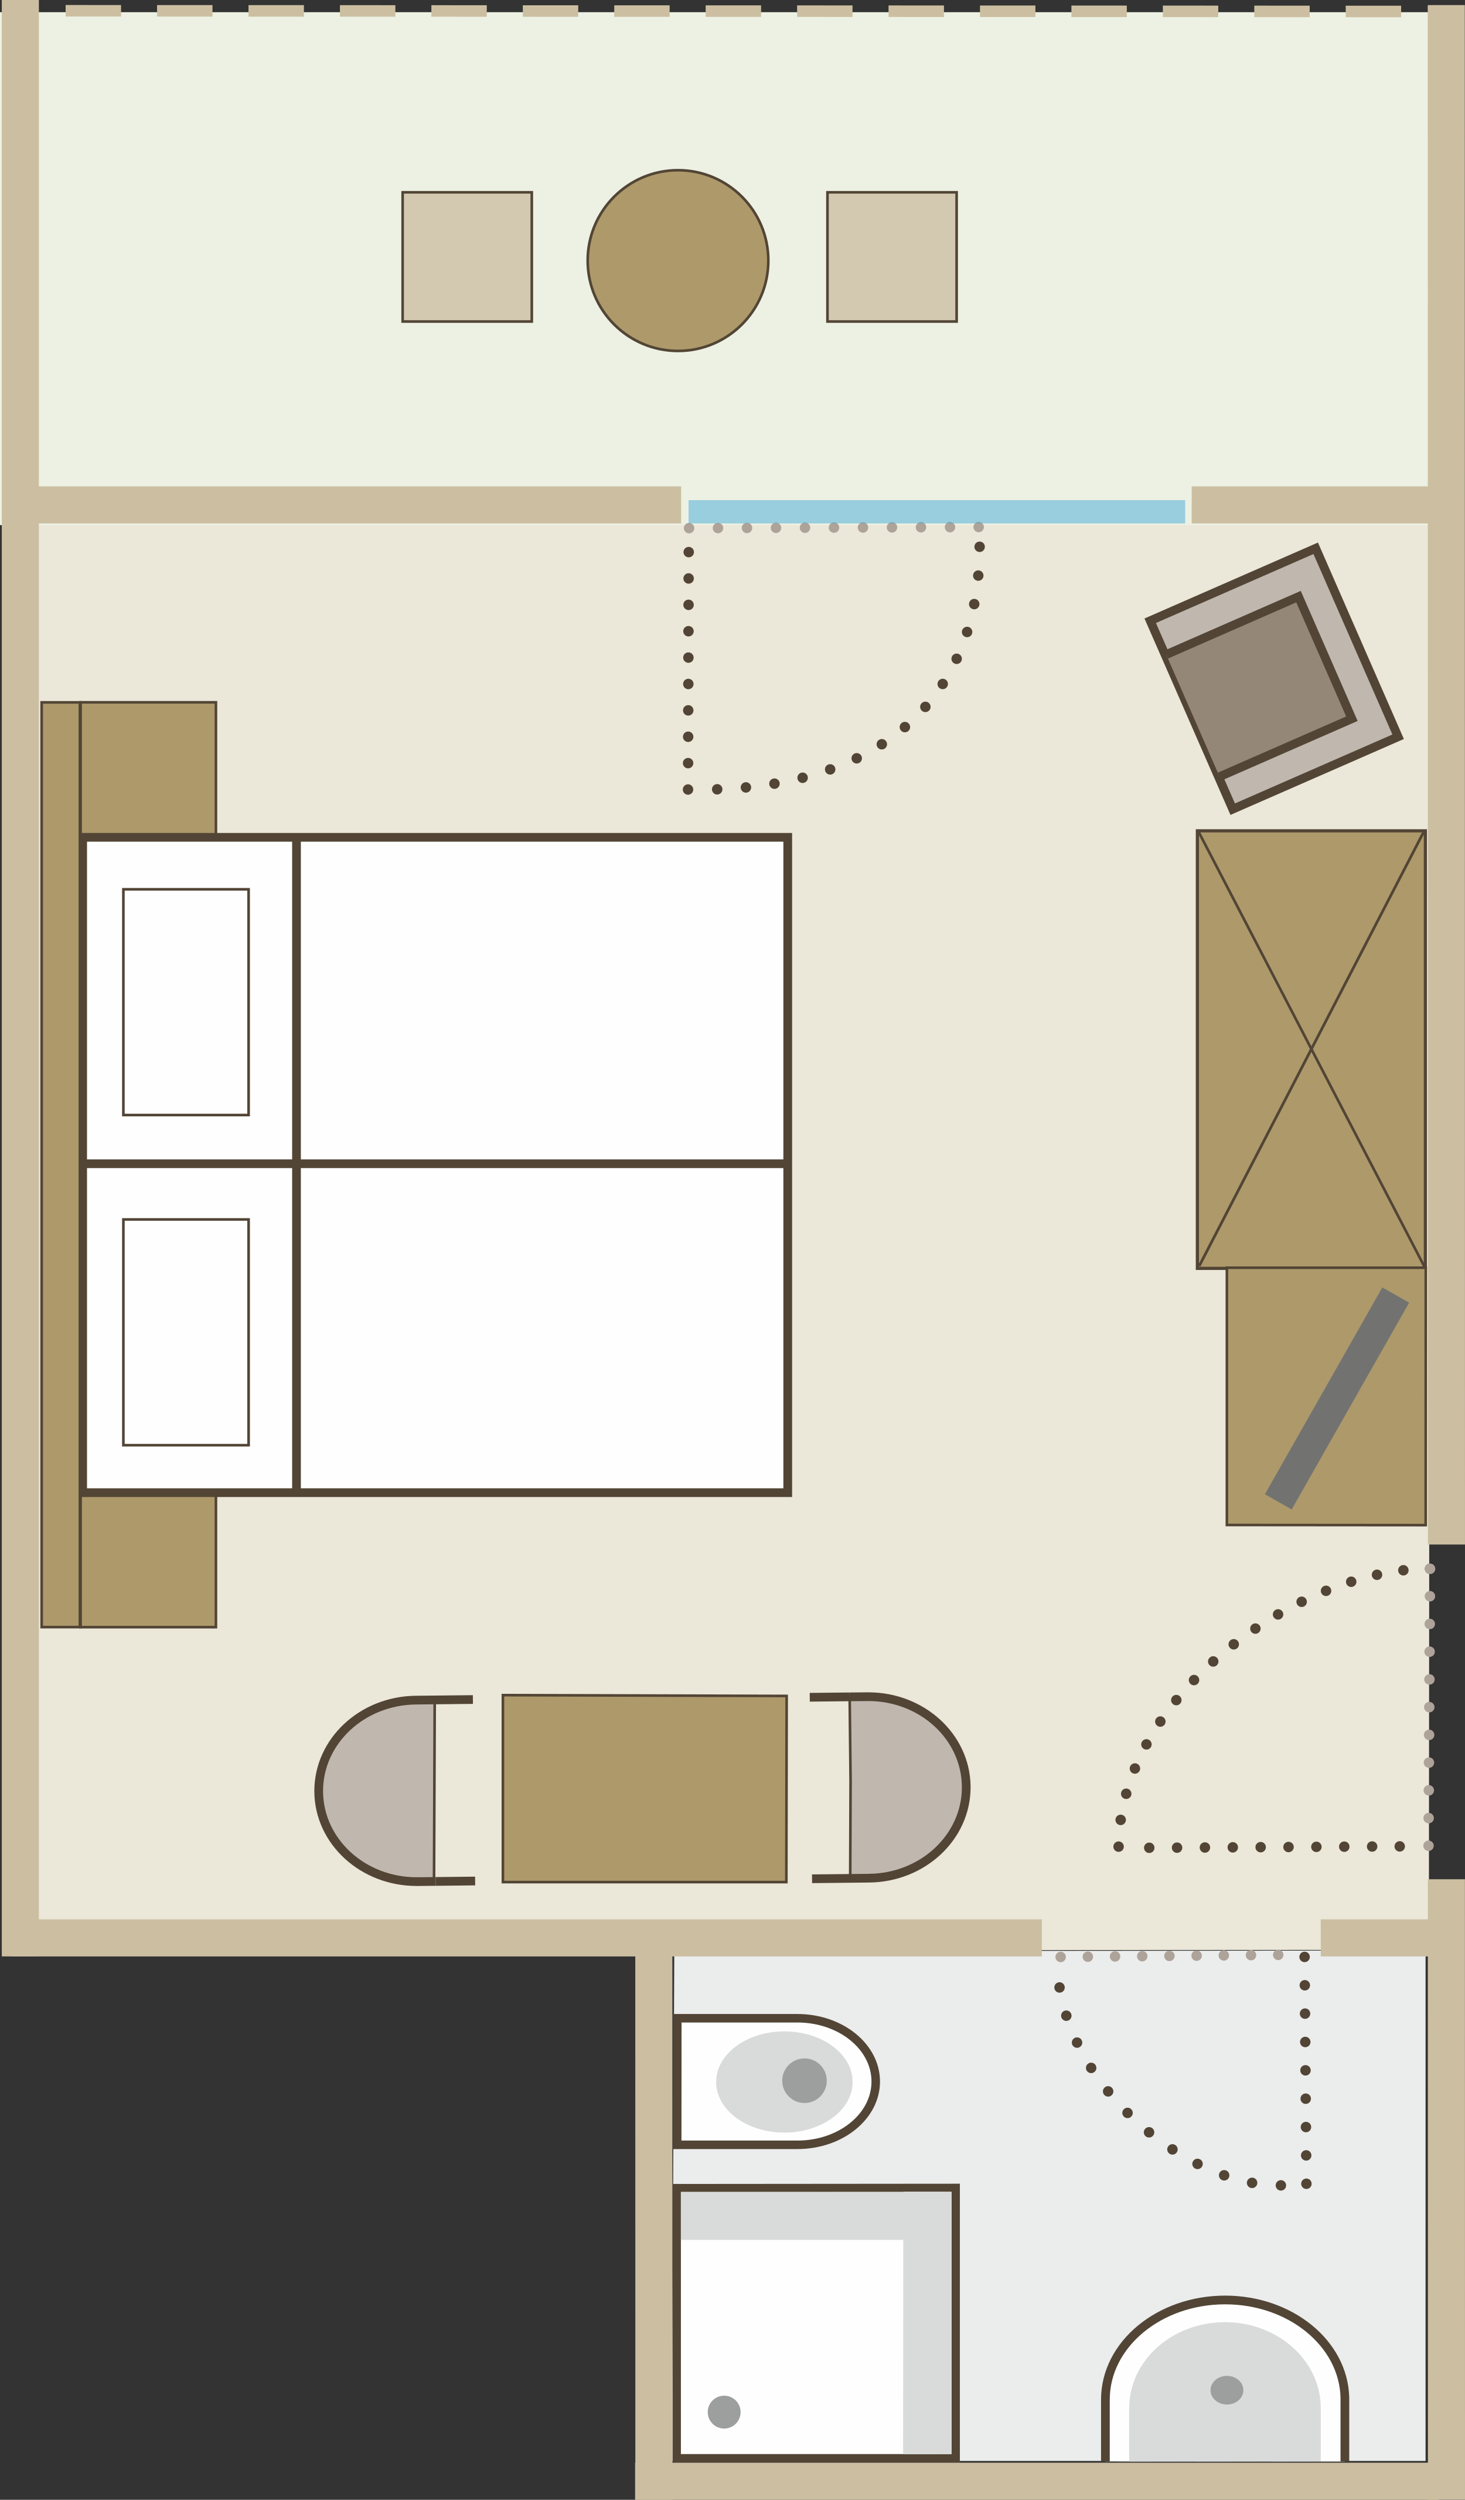 <?xml version="1.0" encoding="UTF-8"?>
<!DOCTYPE svg PUBLIC "-//W3C//DTD SVG 1.1//EN" "http://www.w3.org/Graphics/SVG/1.1/DTD/svg11.dtd">
<!-- Creator: CorelDRAW SE (OEM-Version) -->
<svg xmlns="http://www.w3.org/2000/svg" xml:space="preserve" width="59.28mm" height="101.1mm" version="1.1" style="shape-rendering:geometricPrecision; text-rendering:geometricPrecision; image-rendering:optimizeQuality; fill-rule:evenodd; clip-rule:evenodd"
viewBox="0 0 1941.91 3311.86"
 xmlns:xlink="http://www.w3.org/1999/xlink">
 <rect x="0" y="0" width="1941.91" height="3311.86" fill="#333333" stroke="none"/>
 <defs>
  <style type="text/css">
   <![CDATA[
    .fil3 {fill:none;fill-rule:nonzero}
    .fil8 {fill:#FEFEFE;fill-rule:nonzero}
    .fil2 {fill:#EBECEC;fill-rule:nonzero}
    .fil9 {fill:#D9DADA;fill-rule:nonzero}
    .fil10 {fill:#9D9E9E;fill-rule:nonzero}
    .fil13 {fill:#727271;fill-rule:nonzero}
    .fil0 {fill:#EBE7D9;fill-rule:nonzero}
    .fil1 {fill:#EDF1E3;fill-rule:nonzero}
    .fil12 {fill:#D3C8B0;fill-rule:nonzero}
    .fil11 {fill:#C0B8AF;fill-rule:nonzero}
    .fil4 {fill:#CCBFA1;fill-rule:nonzero}
    .fil5 {fill:#AEA399;fill-rule:nonzero}
    .fil7 {fill:#AD996A;fill-rule:nonzero}
    .fil14 {fill:#948777;fill-rule:nonzero}
    .fil15 {fill:#98CEDE;fill-rule:nonzero}
    .fil16 {fill:#7BA5B0;fill-rule:nonzero}
    .fil6 {fill:#524535;fill-rule:nonzero}
   ]]>
  </style>
 </defs>
 <g id="Ebene_x0020_1">
  <polygon class="fil0" points="1895.66,687.2 31.64,686.24 32.25,2584.27 1894.02,2583.29 "/>
  <polygon class="fil1" points="-0,695.72 1918.42,695.72 1918.42,16.15 -0,16.15 "/>
  <polygon class="fil2" points="890.49,3260.39 1889.65,3260.39 1889.65,2584.14 893.81,2584.97 "/>
  <line class="fil3" x1="3.62" y1="14.24" x2="1940.66" y2= "15.23" />
  <polygon class="fil4" points="3.62,21.88 39.24,21.89 39.25,6.62 3.62,6.61 "/>
  <path class="fil4" d="M87 21.91l73.44 0.05 0.01 -15.28 -73.44 -0.04 -0.01 15.27zm121.2 0.07l73.44 0.03 0.01 -15.27 -73.45 -0.03 -0 15.27zm121.2 0.06l73.45 0.05 0.01 -15.28 -73.45 -0.04 -0.01 15.27zm121.2 0.06l73.45 0.05 0.01 -15.28 -73.45 -0.03 -0.01 15.27zm121.2 0.07l73.45 0.04 0 -15.27 -73.44 -0.04 -0.01 15.27zm121.2 0.06l73.45 0.05 0 -15.28 -73.44 -0.03 -0.01 15.27zm121.2 0.07l73.44 0.04 0.01 -15.27 -73.44 -0.05 -0.01 15.28zm121.2 0.06l73.44 0.03 0.01 -15.27 -73.45 -0.04 -0 15.27zm121.2 0.06l73.45 0.05 0.01 -15.28 -73.45 -0.04 -0.01 15.27zm121.2 0.06l73.45 0.05 0 -15.27 -73.44 -0.05 -0.01 15.27zm121.2 0.07l73.44 0.04 0.01 -15.27 -73.44 -0.03 -0.01 15.27zm121.2 0.06l73.44 0.05 0.01 -15.28 -73.44 -0.04 -0.01 15.27zm121.21 0.07l73.44 0.03 0.01 -15.27 -73.45 -0.05 0 15.28zm121.2 0.06l73.44 0.04 0.01 -15.27 -73.45 -0.04 0 15.27zm121.19 0.06l73.45 0.05 0 -15.28 -73.44 -0.04 -0.01 15.27z"/>
  <polygon class="fil4" points="1905.02,22.85 1940.65,22.86 1940.66,7.59 1905.03,7.57 "/>
  <path class="fil5" d="M1405.94 2599.61c1.83,0 3.62,-0.74 4.9,-2.03 1.29,-1.29 2.03,-3.07 2.03,-4.9 0,-1.82 -0.74,-3.62 -2.03,-4.91 -1.28,-1.28 -3.07,-2.02 -4.9,-2.02 -1.82,0 -3.6,0.74 -4.9,2.02 -1.29,1.29 -2.03,3.09 -2.03,4.91 0,1.82 0.74,3.61 2.03,4.9 1.29,1.29 3.07,2.03 4.9,2.03z"/>
  <path class="fil5" d="M1442.06 2599.27l0 0c3.82,-0.03 6.9,-3.16 6.86,-7 -0.03,-3.82 -3.16,-6.9 -6.99,-6.87 -3.84,0.04 -6.91,3.17 -6.88,7.01 0.05,3.82 3.18,6.9 7,6.86zm36.04 -0.35l0 0c3.84,-0.03 6.91,-3.16 6.88,-7 -0.05,-3.82 -3.18,-6.9 -7,-6.87 -3.83,0.04 -6.91,3.18 -6.86,7.01 0.03,3.82 3.16,6.9 6.99,6.86zm36.06 -0.34l0 0c3.82,-0.04 6.9,-3.17 6.86,-6.99 -0.04,-3.84 -3.18,-6.91 -7,-6.88 -3.82,0.05 -6.9,3.18 -6.86,7 0.03,3.84 3.16,6.91 7,6.86zm36.04 -0.34l0 0c3.82,-0.05 6.9,-3.18 6.86,-7 -0.03,-3.82 -3.16,-6.9 -7,-6.87 -3.82,0.04 -6.9,3.17 -6.86,6.99 0.03,3.84 3.16,6.91 7,6.88zm36.04 -0.34l0 0c3.83,-0.04 6.9,-3.17 6.86,-7 -0.03,-3.83 -3.16,-6.9 -6.99,-6.86 -3.84,0.03 -6.91,3.16 -6.88,7 0.05,3.83 3.18,6.9 7,6.87zm36.04 -0.35l0 0c3.84,-0.04 6.91,-3.17 6.88,-7.01 -0.05,-3.82 -3.18,-6.9 -7,-6.86 -3.83,0.03 -6.91,3.18 -6.86,7 0.03,3.83 3.16,6.9 6.99,6.87zm36.06 -0.35l0 0c3.82,-0.04 6.9,-3.16 6.86,-6.99 -0.03,-3.84 -3.16,-6.91 -7,-6.88 -3.82,0.05 -6.9,3.18 -6.86,7 0.03,3.84 3.16,6.91 7,6.87z"/>
  <path class="fil5" d="M1694.32 2596.85c1.82,0 3.62,-0.74 4.91,-2.02 1.28,-1.3 2.02,-3.09 2.02,-4.91 0,-1.82 -0.74,-3.61 -2.02,-4.9 -1.29,-1.29 -3.09,-2.03 -4.91,-2.03 -1.83,0 -3.61,0.74 -4.9,2.03 -1.29,1.29 -2.03,3.08 -2.03,4.9 0,1.83 0.74,3.62 2.03,4.91 1.29,1.28 3.07,2.02 4.9,2.02z"/>
  <path class="fil6" d="M1729.28 2599.56c1.83,0 3.61,-0.74 4.9,-2.03 1.29,-1.29 2.03,-3.07 2.03,-4.9 0,-1.82 -0.74,-3.62 -2.03,-4.9 -1.29,-1.3 -3.07,-2.04 -4.9,-2.04 -1.82,0 -3.62,0.74 -4.91,2.04 -1.28,1.28 -2.02,3.07 -2.02,4.9 0,1.83 0.74,3.61 2.02,4.9 1.29,1.29 3.09,2.03 4.91,2.03z"/>
  <path class="fil6" d="M1722.65 2630.24l0 0c0.02,3.84 3.15,6.91 6.98,6.88 3.84,-0.02 6.91,-3.16 6.89,-6.99 -0.03,-3.82 -3.16,-6.9 -6.99,-6.88 -3.84,0.04 -6.91,3.17 -6.88,6.99zm0.3 37.57l0 0c0.02,3.83 3.15,6.9 6.99,6.88 3.83,-0.04 6.9,-3.17 6.88,-6.99 -0.03,-3.83 -3.16,-6.91 -6.99,-6.88 -3.83,0.02 -6.91,3.15 -6.88,6.99zm0.3 37.56l0 0c0.03,3.82 3.15,6.91 6.99,6.88 3.83,-0.02 6.91,-3.16 6.88,-6.99 -0.04,-3.82 -3.17,-6.9 -6.99,-6.88 -3.83,0.03 -6.91,3.16 -6.88,6.99zm0.3 37.57l0 0c0.04,3.82 3.15,6.9 6.99,6.87 3.82,-0.03 6.91,-3.16 6.88,-6.99 -0.04,-3.83 -3.15,-6.91 -6.99,-6.88 -3.82,0.02 -6.91,3.15 -6.88,6.99zm0.3 37.56l0 0c0.04,3.82 3.17,6.91 6.99,6.88 3.83,-0.02 6.91,-3.15 6.88,-6.99 -0.03,-3.83 -3.15,-6.9 -6.99,-6.88 -3.83,0.04 -6.9,3.17 -6.88,6.99zm0.3 37.57l0 0c0.03,3.83 3.16,6.9 6.99,6.88 3.83,-0.04 6.91,-3.17 6.88,-6.99 -0.02,-3.82 -3.15,-6.91 -6.99,-6.87 -3.83,0.02 -6.9,3.15 -6.88,6.99zm0.3 37.56l0 0c0.03,3.82 3.16,6.91 6.99,6.87 3.84,-0.02 6.91,-3.15 6.88,-6.99 -0.02,-3.82 -3.15,-6.9 -6.98,-6.88 -3.84,0.04 -6.91,3.16 -6.89,6.99z"/>
  <path class="fil6" d="M1731.69 2900.07c1.83,0 3.61,-0.73 4.9,-2.03 1.29,-1.29 2.03,-3.07 2.03,-4.9 0,-1.82 -0.74,-3.62 -2.03,-4.91 -1.29,-1.28 -3.07,-2.02 -4.9,-2.02 -1.82,0 -3.62,0.74 -4.91,2.02 -1.28,1.29 -2.02,3.09 -2.02,4.91 0,1.83 0.74,3.61 2.02,4.9 1.29,1.3 3.09,2.03 4.91,2.03z"/>
  <path class="fil6" d="M1697.89 2902.22c1.82,0 3.62,-0.74 4.91,-2.02 1.28,-1.29 2.02,-3.09 2.02,-4.91 0,-1.83 -0.74,-3.61 -2.02,-4.9 -1.29,-1.3 -3.09,-2.03 -4.91,-2.03 -1.83,0 -3.61,0.74 -4.9,2.03 -1.29,1.29 -2.03,3.07 -2.03,4.9 0,1.82 0.74,3.62 2.03,4.91 1.29,1.28 3.07,2.02 4.9,2.02z"/>
  <path class="fil6" d="M1660.97 2885.14l0 0c-3.77,-0.7 -7.38,1.79 -8.09,5.55 -0.69,3.76 1.79,7.38 5.56,8.09l0 0c3.77,0.69 7.38,-1.79 8.08,-5.56 0.7,-3.77 -1.79,-7.38 -5.55,-8.08zm-36.01 -9.74l0 0c-3.61,-1.27 -7.57,0.63 -8.84,4.24 -1.27,3.61 0.63,7.57 4.23,8.84 3.62,1.27 7.58,-0.62 8.85,-4.23 1.27,-3.62 -0.63,-7.58 -4.24,-8.85zm-34.47 -14.75l0 0c-3.42,-1.73 -7.58,-0.35 -9.32,3.06 -1.72,3.42 -0.35,7.59 3.08,9.32l0 0c3.42,1.72 7.59,0.34 9.31,-3.07 1.72,-3.42 0.35,-7.58 -3.07,-9.3zm-32.58 -18.82l0 0c-3.2,-2.1 -7.5,-1.2 -9.59,2.01 -2.1,3.2 -1.2,7.5 2.01,9.59l0 0c3.2,2.09 7.5,1.21 9.59,-2.01 2.09,-3.2 1.19,-7.5 -2.01,-9.59zm-30.42 -22.23l0 0c-2.98,-2.41 -7.34,-1.97 -9.76,1 -2.43,2.97 -1.98,7.34 1,9.76l0 0c2.98,2.41 7.34,1.96 9.77,-1.01 2.41,-2.97 1.96,-7.34 -1.01,-9.75zm-27.99 -25.23l0 0c-2.7,-2.71 -7.1,-2.7 -9.8,0 -2.72,2.71 -2.71,7.1 0,9.81l0 0c2.72,2.71 7.1,2.69 9.81,-0.01 2.7,-2.7 2.7,-7.1 -0.01,-9.81l0 0.01zm-25.23 -27.98l0 0c-2.41,-2.97 -6.78,-3.43 -9.75,-1.02 -2.98,2.41 -3.43,6.77 -1.03,9.76 2.41,2.97 6.78,3.43 9.75,1.02 2.98,-2.41 3.43,-6.77 1.03,-9.76zm-22.05 -30.48l0 0c-2.07,-3.22 -6.36,-4.17 -9.58,-2.1 -3.23,2.07 -4.16,6.36 -2.1,9.58l0 0c2.07,3.23 6.36,4.16 9.58,2.1 3.22,-2.07 4.17,-6.36 2.1,-9.58zm-18.31 -32.78l0 0c-1.65,-3.46 -5.79,-4.91 -9.24,-3.26 -3.46,1.66 -4.91,5.8 -3.26,9.24l0 0c1.65,3.46 5.8,4.91 9.24,3.26 3.46,-1.65 4.91,-5.79 3.26,-9.24zm-13.88 -34.76l0 0c-1.17,-3.65 -5.07,-5.67 -8.71,-4.5 -3.65,1.18 -5.66,5.07 -4.48,8.73l0 0c1.17,3.64 5.07,5.65 8.71,4.48 3.65,-1.16 5.66,-5.07 4.48,-8.71z"/>
  <path class="fil6" d="M1404.47 2640.02c1.83,0 3.62,-0.74 4.91,-2.03 1.28,-1.3 2.02,-3.08 2.02,-4.9 0,-1.82 -0.74,-3.62 -2.02,-4.9 -1.29,-1.3 -3.09,-2.04 -4.91,-2.04 -1.82,0 -3.6,0.74 -4.9,2.04 -1.29,1.28 -2.03,3.07 -2.03,4.9 0,1.83 0.74,3.61 2.03,4.9 1.29,1.29 3.07,2.03 4.9,2.03z"/>
  <polygon class="fil7" points="106.85,2155.76 286.22,2155.76 286.22,1979.85 106.85,1979.85 "/>
  <path class="fil6" d="M287.95 1978.12l-182.83 0 0 179.37 182.83 0 0 -179.37zm-3.46 3.47l0 172.43 -175.9 0 0 -172.43 175.9 0z"/>
  <polygon class="fil7" points="106.85,1106.35 286.22,1106.35 286.22,930.45 106.85,930.45 "/>
  <path class="fil6" d="M287.95 928.72l-182.83 0 0 179.37 182.83 0 0 -179.37zm-3.46 3.47l0 172.43 -175.9 0 0 -172.43 175.9 0z"/>
  <polygon class="fil8" points="109.55,1977.54 1044.16,1977.54 1044.16,1109.33 109.55,1109.33 "/>
  <path class="fil6" d="M1049.94 1103.56l-946.16 0 0 879.77 946.16 0 0 -879.77zm-11.55 11.54l0 856.67 -923.06 0 0 -856.67 923.06 0z"/>
  <polygon class="fil8" points="163.55,1914.67 329.54,1914.67 329.54,1615.59 163.55,1615.59 "/>
  <path class="fil6" d="M331.27 1613.85l-169.46 0 0 302.55 169.46 0 0 -302.55zm-3.47 3.47l0 295.61 -162.52 0 0 -295.61 162.52 0z"/>
  <polygon class="fil8" points="163.55,1477.27 329.54,1477.27 329.54,1178.19 163.55,1178.19 "/>
  <path class="fil6" d="M331.27 1176.45l-169.46 0 0 302.55 169.46 0 0 -302.55zm-3.47 3.47l0 295.61 -162.52 0 0 -295.61 162.52 0z"/>
  <line class="fil3" x1="107.1" y1="1541.77" x2="1041.84" y2= "1541.77" />
  <polygon class="fil6" points="107.1,1547.55 1041.84,1547.55 1041.84,1536 107.1,1536 "/>
  <line class="fil3" x1="393.01" y1="1982.91" x2="393.01" y2= "1106.21" />
  <polygon class="fil6" points="387.24,1982.91 398.79,1982.91 398.79,1106.21 387.24,1106.21 "/>
  <polygon class="fil7" points="55.23,2155.66 105.93,2155.66 105.93,930.55 55.23,930.55 "/>
  <path class="fil6" d="M107.66 928.81l-54.17 0 0 1228.59 54.17 0 0 -1228.59zm-3.46 3.47l0 1221.65 -47.24 0 0 -1221.65 47.24 0z"/>
  <path class="fil8" d="M897.67 2841.55l0.15 -167.67 159.13 0c57.27,0 103.87,37.6 103.87,83.84 0,46.23 -46.6,83.84 -103.87,83.84l-159.28 0z"/>
  <path class="fil6" d="M1056.95 2668.25l-164.75 0 -0.15 178.93 164.91 0c60.48,0 109.5,-40.04 109.5,-89.46 0,-49.4 -49.02,-89.47 -109.5,-89.47zm0 11.25c54.17,0 98.24,35.09 98.24,78.22 0,43.13 -44.07,78.21 -98.24,78.21l-153.65 0 0.13 -156.43 153.52 0z"/>
  <path class="fil9" d="M1039.71 2691.27c49.96,0 90.47,30 90.47,67.02 0,37.04 -40.5,67.06 -90.47,67.06 -49.94,0 -90.44,-30.02 -90.44,-67.06 0,-37.02 40.5,-67.02 90.44,-67.02z"/>
  <path class="fil10" d="M1066.4 2727.09c16.31,0 29.53,13.22 29.53,29.53 0,16.32 -13.22,29.54 -29.53,29.54 -16.31,0 -29.54,-13.22 -29.54,-29.54 0,-16.31 13.23,-29.53 29.54,-29.53z"/>
  <polygon class="fil6" points="577.53,2498.39 629.88,2497.84 629.76,2486.28 577.4,2486.84 "/>
  <path class="fil11" d="M576.22 2253.09l-24.44 0.24c-71.79,0.75 -129.45,55.16 -128.77,121.56 0.7,66.4 59.46,119.6 131.25,118.88l21.05 -0.23 0.43 -112.65 0.48 -127.8z"/>
  <path class="fil6" d="M576.21 2251.35l-24.44 0.25c-72.22,0.75 -130.47,55.2 -130.49,122.13l0 1.18c0.73,67.01 59.55,120.62 131.54,120.6l1.46 0 22.76 -0.26 0.43 -114.35 0.48 -127.81 -3.47 -0.01 -0.48 127.8 -0.43 110.96 -19.34 0.21 -1.43 0c-70.29,-0.01 -127.4,-52.27 -128.07,-117.17l-0.01 -1.14c-0.02,-64.81 56.54,-117.91 127.06,-118.66l24.44 -0.26 -0.04 -3.46z"/>
  <path class="fil6" d="M626.75 2245.85l-75.6 0.78c-74.21,0.74 -134.42,56.79 -134.49,126.17l0.01 1.22c0.36,34.68 15.82,65.93 40.35,88.38 24.54,22.46 58.2,36.23 95.21,36.23l1.52 0 23.79 -0.23 -0.11 -11.56 -23.78 0.23 0 0 -1.42 0c-34.12,0 -65,-12.7 -87.4,-33.19 -22.4,-20.53 -36.27,-48.71 -36.6,-79.98l-0 -1.1c-0.07,-62.33 54.52,-113.87 123.05,-114.61l75.61 -0.79 -0.12 -11.55z"/>
  <polygon class="fil6" points="1125.68,2242.3 1073.32,2242.85 1073.44,2254.41 1125.8,2253.85 "/>
  <path class="fil11" d="M1126.98 2487.62l24.44 -0.25c71.79,-0.76 129.44,-55.16 128.76,-121.55 -0.69,-66.4 -59.45,-119.61 -131.25,-118.88l-22.69 0.22 1.22 112.65 -0.49 127.82z"/>
  <path class="fil6" d="M1126.99 2489.35l24.44 -0.25c72.23,-0.76 130.47,-55.2 130.5,-122.13l-0.01 -1.18c-0.71,-67.02 -59.55,-120.62 -131.53,-120.61l-1.47 0.02 -24.41 0.24 1.23 114.37 -0.49 127.79 3.48 0.01 0.48 -127.82 -1.19 -110.93 20.94 -0.21 1.43 -0.01c70.29,0.01 127.41,52.27 128.07,117.17l0.01 1.15c0.02,64.81 -56.55,117.91 -127.06,118.66l-24.44 0.26 0.04 3.47z"/>
  <path class="fil6" d="M1076.46 2494.86l75.6 -0.79c74.2,-0.75 134.42,-56.79 134.49,-126.18l-0.01 -1.21c-0.36,-34.68 -15.82,-65.94 -40.35,-88.38 -24.53,-22.46 -58.2,-36.23 -95.2,-36.23l-1.54 0.01 0.01 0 -23.78 0.22 0.11 11.56 23.78 -0.22 0.01 0 1.41 -0.01c34.11,0 65,12.7 87.4,33.2 22.4,20.51 36.26,48.7 36.6,79.97l0.01 1.09c0.06,62.34 -54.52,113.88 -123.06,114.62l-75.6 0.79 0.12 11.56z"/>
  <path class="fil8" d="M1782.67 3261.24l0 -84.91c-1.76,-71.6 -72.13,-129.22 -158.7,-129.22 -87.68,0 -158.74,59.08 -158.74,131.99l0 81.98 317.44 0.16z"/>
  <path class="fil6" d="M1788.45 3261.24l0 -85.04c-0.92,-37.71 -19.95,-71.58 -49.67,-95.8 -29.75,-24.25 -70.24,-39.06 -114.81,-39.06 -45.14,0 -86.09,15.19 -115.94,39.98 -29.81,24.77 -48.58,59.4 -48.57,97.78l0 81.98 11.56 0 0 -81.98c0.01,-34.52 16.78,-65.89 44.41,-88.9 27.61,-22.96 66.01,-37.33 108.55,-37.31 42,-0.02 79.97,13.99 107.51,36.46 27.54,22.5 44.59,53.23 45.42,87.12l5.78 -0.14 -5.78 0 0 84.91 11.55 0z"/>
  <path class="fil9" d="M1750.73 3260.87l0 -72.77c-1.41,-61.82 -57.7,-111.57 -126.96,-111.57 -70.15,0 -126.98,50.99 -126.98,113.94l0 70.76 253.94 -0.37z"/>
  <path class="fil10" d="M1626.35 3185.64c-12.03,0 -21.77,-8.52 -21.77,-19.01 0,-10.49 9.74,-18.99 21.77,-18.99 12.03,0 21.78,8.5 21.78,18.99 0,10.5 -9.75,19.01 -21.78,19.01z"/>
  <polygon class="fil8" points="897.03,3256.82 897.03,2898.95 1266.82,2898.64 1266.82,3256.82 "/>
  <path class="fil6" d="M1272.35 2893.1l-380.85 0.32 0 368.93 380.85 0 0 -369.25zm-11.06 11.06l0 347.13 -358.73 0 0 -346.82 358.73 -0.31z"/>
  <polygon class="fil9" points="902.52,2967.52 1260.9,2967.52 1260.9,2903.81 902.52,2903.81 "/>
  <polygon class="fil9" points="1197.11,3251.49 1197.4,2903.61 1261.09,2903.65 1261.05,3251.36 "/>
  <path class="fil10" d="M981.68 3195.69c0,12.03 -9.75,21.78 -21.78,21.78 -12.03,0 -21.78,-9.75 -21.78,-21.78 0,-12.03 9.75,-21.77 21.78,-21.77 12.03,0 21.78,9.74 21.78,21.77z"/>
  <path class="fil7" d="M898.73 464.95c-66.02,0 -119.73,-53.71 -119.73,-119.73 0,-66.01 53.71,-119.73 119.73,-119.73 66.01,0 119.72,53.71 119.72,119.73 0,66.02 -53.71,119.73 -119.72,119.73z"/>
  <path class="fil6" d="M898.73 223.76c-67.08,0 -121.47,54.4 -121.47,121.46 0,67.07 54.39,121.47 121.47,121.47 67.08,0 121.45,-54.4 121.45,-121.47 0,-67.06 -54.37,-121.46 -121.45,-121.46zm0 3.47c65.06,0 117.99,52.93 117.99,117.99 0,65.07 -52.93,118 -117.99,118 -65.06,0 -118,-52.93 -118,-118 0,-65.06 52.94,-117.99 118,-117.99z"/>
  <polygon class="fil12" points="1096.83,425.98 1268.04,425.98 1268.04,254.77 1096.83,254.77 "/>
  <polygon class="fil6" points="1096.83,425.98 1098.57,425.98 1098.57,256.5 1266.31,256.5 1266.31,424.25 1096.83,424.25 1096.83,425.98 1098.57,425.98 1096.83,425.98 1096.83,427.71 1269.78,427.71 1269.78,253.04 1095.1,253.04 1095.1,427.71 1096.83,427.71 "/>
  <polygon class="fil12" points="533.71,425.98 704.91,425.98 704.91,254.77 533.71,254.77 "/>
  <polygon class="fil6" points="533.71,425.98 535.44,425.98 535.44,256.5 703.18,256.5 703.18,424.25 533.71,424.25 533.71,425.98 535.44,425.98 533.71,425.98 533.71,427.71 706.64,427.71 706.64,253.04 531.98,253.04 531.98,427.71 533.71,427.71 "/>
  <polygon class="fil7" points="1587.17,1680.42 1889.39,1680.42 1889.39,1100.72 1587.17,1100.72 "/>
  <path class="fil6" d="M1891.49 1098.62l-306.42 0 0 583.9 306.42 0 0 -583.9zm-4.21 4.19l0 575.5 -298.01 0 0 -575.5 298.01 0z"/>
  <polygon class="fil6" points="1885.21,1102 1587.94,1676.54 1591.12,1678.19 1888.39,1103.64 "/>
  <polygon class="fil6" points="1889.38,1676.86 1590.63,1101.79 1587.55,1103.38 1886.3,1678.45 "/>
  <polygon class="fil7" points="666.62,2493.5 666.62,2245.8 1042.74,2246.85 1042.33,2493.5 "/>
  <path class="fil6" d="M664.88 2244.06l0 251.17 379.18 0 0.41 -250.09 -379.59 -1.07zm3.47 3.48l372.66 1.05 -0.41 243.17 -372.25 0 0 -244.22z"/>
  <polygon class="fil7" points="1626.29,2020.37 1626.29,1679.55 1889.95,1679.55 1889.82,2020.58 "/>
  <path class="fil6" d="M1891.68 1677.82l-267.13 0 0 344.29 267 0.21 0.13 -344.5zm-3.47 3.47l-0.13 337.55 -260.07 -0.19 0 -337.36 260.19 0z"/>
  <path class="fil6" d="M1298.54 731.34c1.83,0 3.62,-0.74 4.91,-2.03 1.28,-1.29 2.02,-3.08 2.02,-4.9 0,-1.82 -0.74,-3.62 -2.02,-4.91 -1.3,-1.28 -3.09,-2.02 -4.91,-2.02 -1.82,0 -3.6,0.74 -4.9,2.02 -1.29,1.29 -2.03,3.09 -2.03,4.91 0,1.82 0.74,3.61 2.03,4.9 1.3,1.29 3.08,2.03 4.9,2.03z"/>
  <path class="fil6" d="M1289.84 761.93l0 0c-0.36,3.81 2.45,7.19 6.26,7.53 3.81,0.36 7.19,-2.45 7.55,-6.26l0 0c0.34,-3.81 -2.45,-7.19 -6.27,-7.53 -3.81,-0.36 -7.19,2.45 -7.54,6.26zm-5.29 37.06l0 0c-0.73,3.76 1.72,7.41 5.48,8.14 3.76,0.74 7.4,-1.71 8.14,-5.47l0 0c0.74,-3.75 -1.71,-7.41 -5.47,-8.13 -3.77,-0.74 -7.41,1.71 -8.15,5.46zm-9.22 36.18l0 0c-1.17,3.65 0.85,7.54 4.49,8.71 3.65,1.16 7.56,-0.85 8.71,-4.51l0 0c1.17,-3.64 -0.85,-7.55 -4.49,-8.71 -3.65,-1.16 -7.56,0.85 -8.71,4.51zm-13.52 34.69l0 0c-1.63,3.47 -0.12,7.59 3.34,9.22 3.48,1.62 7.6,0.12 9.22,-3.35l0 0c1.62,-3.47 0.11,-7.59 -3.35,-9.22 -3.47,-1.62 -7.59,-0.11 -9.21,3.35zm-18.01 32.52l0 0c-2.09,3.2 -1.18,7.5 2.03,9.59 3.21,2.08 7.51,1.17 9.59,-2.04l0 0c2.09,-3.2 1.18,-7.5 -2.03,-9.59 -3.21,-2.08 -7.51,-1.17 -9.59,2.04zm-22.4 29.56l0 0c-2.52,2.88 -2.24,7.26 0.64,9.79 2.88,2.52 7.26,2.24 9.79,-0.64 2.52,-2.88 2.24,-7.27 -0.64,-9.79 -2.88,-2.53 -7.26,-2.24 -9.79,0.64zm-26.43 26.06l0 0c-2.91,2.5 -3.26,6.86 -0.76,9.78 2.48,2.91 6.86,3.26 9.77,0.76l0 0c2.91,-2.49 3.26,-6.87 0.77,-9.78 -2.5,-2.9 -6.88,-3.25 -9.78,-0.76zm-29.85 22.19l0 0c-3.21,2.07 -4.15,6.37 -2.07,9.58 2.07,3.23 6.37,4.15 9.58,2.07l0 0c3.22,-2.07 4.15,-6.37 2.07,-9.58 -2.07,-3.22 -6.37,-4.15 -9.58,-2.07zm-32.53 18.21l0 0c-3.44,1.66 -4.89,5.81 -3.22,9.25 1.67,3.45 5.81,4.89 9.27,3.23 3.44,-1.66 4.89,-5.81 3.22,-9.26 -1.67,-3.46 -5.81,-4.9 -9.27,-3.22zm-34.5 14.4l0 0c-3.61,1.28 -5.49,5.25 -4.2,8.85 1.29,3.6 5.25,5.49 8.86,4.21l0 0c3.61,-1.28 5.49,-5.26 4.2,-8.86 -1.29,-3.61 -5.25,-5.49 -8.86,-4.2zm-35.88 10.88l0 0c-3.72,0.94 -5.96,4.71 -5.02,8.43 0.94,3.71 4.71,5.96 8.42,5.02l0 0c3.71,-0.94 5.96,-4.72 5.02,-8.43 -0.94,-3.71 -4.71,-5.96 -8.42,-5.02zm-36.79 7.72l0 0c-3.78,0.64 -6.32,4.21 -5.68,7.98 0.64,3.78 4.21,6.32 7.99,5.69l0 0c3.77,-0.64 6.32,-4.22 5.68,-7.99 -0.64,-3.78 -4.22,-6.32 -7.99,-5.68zm-37.34 4.91l0 0c-3.81,0.37 -6.6,3.77 -6.23,7.57 0.37,3.81 3.76,6.61 7.57,6.24l0 0c3.81,-0.37 6.6,-3.76 6.23,-7.57 -0.37,-3.81 -3.76,-6.61 -7.57,-6.24zm-37.65 2.46l0 0c-3.83,0.14 -6.82,3.35 -6.69,7.18 0.13,3.83 3.34,6.82 7.17,6.68l0 0c3.83,-0.13 6.82,-3.34 6.69,-7.16 -0.13,-3.84 -3.34,-6.83 -7.17,-6.69z"/>
  <path class="fil6" d="M912 1052.93c1.82,0 3.61,-0.74 4.9,-2.03 1.29,-1.29 2.03,-3.08 2.03,-4.9 0,-1.82 -0.74,-3.62 -2.03,-4.9 -1.29,-1.29 -3.08,-2.03 -4.9,-2.03 -1.82,0 -3.61,0.74 -4.9,2.03 -1.29,1.28 -2.03,3.08 -2.03,4.9 0,1.82 0.74,3.61 2.03,4.9 1.29,1.29 3.08,2.03 4.9,2.03z"/>
  <path class="fil6" d="M919.04 1011.06l0 0c0.01,-3.83 -3.09,-6.95 -6.92,-6.96 -3.83,-0.01 -6.94,3.09 -6.95,6.92 -0.01,3.83 3.08,6.93 6.91,6.94 3.83,0.01 6.94,-3.07 6.95,-6.91zm0.1 -34.95l0 0c0.01,-3.83 -3.09,-6.95 -6.92,-6.96 -3.83,-0.01 -6.94,3.09 -6.95,6.91 -0.01,3.84 3.09,6.94 6.91,6.95 3.83,0.01 6.95,-3.09 6.96,-6.91zm0.1 -34.95l0 0c0.01,-3.84 -3.09,-6.95 -6.92,-6.96 -3.83,-0.01 -6.94,3.09 -6.95,6.91 -0.01,3.84 3.08,6.94 6.91,6.95 3.83,0.01 6.94,-3.09 6.95,-6.91zm0.1 -34.96l0 0c0.01,-3.83 -3.08,-6.93 -6.92,-6.94 -3.83,-0.01 -6.94,3.09 -6.95,6.91 -0.01,3.82 3.09,6.94 6.92,6.95 3.83,0.01 6.94,-3.09 6.95,-6.92zm0.1 -34.95l0 0c0.01,-3.83 -3.08,-6.94 -6.91,-6.96 -3.83,-0.01 -6.94,3.09 -6.95,6.93 -0.01,3.82 3.09,6.93 6.92,6.94 3.83,0.01 6.94,-3.08 6.95,-6.91zm0.1 -34.95l0 0c0.01,-3.83 -3.08,-6.94 -6.91,-6.96 -3.83,-0.01 -6.95,3.09 -6.96,6.91 -0.01,3.84 3.08,6.94 6.92,6.96 3.83,0.01 6.94,-3.09 6.95,-6.91zm0.1 -34.95l0 0c0.01,-3.84 -3.08,-6.94 -6.91,-6.96 -3.83,-0.01 -6.94,3.09 -6.96,6.91 -0.01,3.84 3.09,6.94 6.92,6.96 3.83,0.01 6.94,-3.09 6.95,-6.91zm0.1 -34.96l0 0c0.01,-3.83 -3.09,-6.93 -6.91,-6.95 -3.83,-0.01 -6.94,3.09 -6.96,6.91 -0.01,3.83 3.08,6.94 6.92,6.96 3.83,0.01 6.93,-3.09 6.95,-6.92z"/>
  <path class="fil6" d="M912.92 738.39c1.82,0 3.61,-0.74 4.9,-2.03 1.29,-1.29 2.03,-3.08 2.03,-4.9 0,-1.82 -0.74,-3.62 -2.03,-4.91 -1.29,-1.28 -3.08,-2.02 -4.9,-2.02 -1.83,0 -3.61,0.74 -4.91,2.02 -1.29,1.29 -2.03,3.09 -2.03,4.91 0,1.82 0.74,3.61 2.03,4.9 1.29,1.29 3.08,2.03 4.91,2.03z"/>
  <path class="fil5" d="M913.38 706.62c1.82,0 3.61,-0.73 4.9,-2.02 1.29,-1.29 2.03,-3.07 2.03,-4.9 0,-1.83 -0.74,-3.62 -2.03,-4.91 -1.29,-1.28 -3.08,-2.02 -4.9,-2.02 -1.83,0 -3.61,0.74 -4.9,2.02 -1.29,1.3 -2.03,3.09 -2.03,4.91 0,1.82 0.74,3.6 2.03,4.9 1.29,1.3 3.08,2.02 4.9,2.02z"/>
  <path class="fil5" d="M951.74 706.51c3.83,-0.01 6.92,-3.12 6.91,-6.96 -0.01,-3.82 -3.13,-6.92 -6.96,-6.91l0 0c-3.83,0.01 -6.93,3.13 -6.91,6.95 0.02,3.84 3.13,6.93 6.96,6.91zm38.45 -0.14c3.83,-0.01 6.93,-3.13 6.91,-6.96 -0.02,-3.83 -3.13,-6.92 -6.96,-6.91 -3.83,0.01 -6.93,3.13 -6.91,6.96 0.01,3.84 3.13,6.92 6.95,6.91zm38.45 -0.15c3.83,-0.01 6.92,-3.12 6.91,-6.96 -0.01,-3.83 -3.13,-6.92 -6.96,-6.91 -3.83,0.02 -6.92,3.13 -6.91,6.97 0.01,3.83 3.13,6.92 6.96,6.9zm38.44 -0.14c3.83,-0.02 6.92,-3.13 6.91,-6.97 -0.01,-3.82 -3.13,-6.92 -6.96,-6.9l0 0c-3.83,0.01 -6.92,3.13 -6.91,6.96 0.02,3.83 3.13,6.92 6.96,6.91zm38.43 -0.16c3.83,-0.01 6.92,-3.12 6.91,-6.96 -0.02,-3.82 -3.13,-6.92 -6.96,-6.9 -3.83,0.01 -6.93,3.13 -6.91,6.96 0.01,3.83 3.13,6.92 6.96,6.9zm38.44 -0.15c3.83,-0.01 6.92,-3.13 6.9,-6.95 -0.01,-3.83 -3.13,-6.93 -6.95,-6.91 -3.83,0.02 -6.93,3.13 -6.91,6.97 0.02,3.83 3.13,6.92 6.97,6.9zm38.44 -0.15c3.82,-0.01 6.92,-3.13 6.91,-6.95 -0.02,-3.83 -3.13,-6.92 -6.97,-6.91 -3.83,0.02 -6.92,3.13 -6.9,6.97 0.01,3.83 3.12,6.93 6.96,6.9zm38.45 -0.15c3.83,-0.01 6.91,-3.13 6.9,-6.96 -0.01,-3.83 -3.13,-6.92 -6.96,-6.91 -3.84,0.02 -6.92,3.13 -6.91,6.97 0.01,3.82 3.13,6.92 6.97,6.9zm38.45 -0.14c3.83,-0.01 6.93,-3.13 6.9,-6.95 -0.01,-3.84 -3.13,-6.93 -6.95,-6.91 -3.83,0.01 -6.92,3.13 -6.91,6.96 0.02,3.82 3.13,6.92 6.97,6.91z"/>
  <path class="fil5" d="M1297.28 705.2c1.82,0 3.62,-0.74 4.91,-2.02 1.28,-1.29 2.02,-3.09 2.02,-4.91 0,-1.83 -0.74,-3.61 -2.02,-4.9 -1.29,-1.29 -3.09,-2.03 -4.91,-2.03 -1.83,0 -3.61,0.74 -4.9,2.03 -1.29,1.29 -2.03,3.07 -2.03,4.9 0,1.82 0.74,3.62 2.03,4.91 1.29,1.28 3.07,2.02 4.9,2.02z"/>
  <path class="fil6" d="M1895.59 2085.34c1.83,0 3.61,-0.74 4.9,-2.02 1.29,-1.3 2.03,-3.09 2.03,-4.91 0,-1.82 -0.74,-3.6 -2.03,-4.9 -1.29,-1.29 -3.07,-2.03 -4.9,-2.03 -1.82,0 -3.62,0.74 -4.9,2.03 -1.3,1.3 -2.03,3.08 -2.03,4.9 0,1.83 0.74,3.62 2.03,4.91 1.28,1.28 3.07,2.02 4.9,2.02z"/>
  <path class="fil6" d="M1859.41 2073.48l0 0c-3.8,0.44 -6.53,3.89 -6.08,7.69 0.44,3.8 3.89,6.53 7.69,6.09l0 0c3.8,-0.45 6.53,-3.89 6.09,-7.69 -0.45,-3.8 -3.89,-6.53 -7.69,-6.08zm-35.63 6.08l0 0c-3.73,0.83 -6.09,4.53 -5.26,8.27 0.83,3.73 4.53,6.09 8.27,5.26 3.73,-0.83 6.09,-4.53 5.26,-8.27 -0.83,-3.73 -4.53,-6.09 -8.27,-5.26zm-34.8 9.4l0 0c-3.65,1.16 -5.68,5.05 -4.52,8.7 1.16,3.65 5.05,5.68 8.7,4.52l0 0c3.65,-1.16 5.67,-5.05 4.52,-8.7 -1.16,-3.65 -5.06,-5.67 -8.7,-4.52zm-33.85 12.22l0 0c-3.56,1.44 -5.27,5.49 -3.83,9.04 1.43,3.55 5.48,5.26 9.02,3.82l0 0c3.55,-1.44 5.26,-5.48 3.83,-9.03 -1.44,-3.55 -5.48,-5.26 -9.02,-3.83zm-32.81 14.7l0 0c-3.44,1.69 -4.85,5.85 -3.16,9.28 1.69,3.44 5.85,4.85 9.28,3.17l0 0c3.43,-1.69 4.85,-5.85 3.16,-9.28 -1.69,-3.43 -5.85,-4.85 -9.28,-3.17zm-31.67 16.95l0 0c-3.32,1.92 -4.44,6.16 -2.52,9.48 1.92,3.32 6.16,4.44 9.47,2.52 3.32,-1.92 4.44,-6.16 2.52,-9.47 -1.92,-3.32 -6.16,-4.44 -9.48,-2.52zm-30.44 19.06l0 0c-3.18,2.14 -4.02,6.45 -1.88,9.62 2.15,3.18 6.46,4.01 9.62,1.87l0 0c3.18,-2.14 4.02,-6.45 1.87,-9.63 -2.14,-3.16 -6.45,-4.01 -9.61,-1.87zm-29.09 21.08l0 0c-3.03,2.36 -3.57,6.72 -1.21,9.73 2.35,3.03 6.7,3.57 9.73,1.22l0 0c3.02,-2.35 3.56,-6.71 1.22,-9.73 -2.36,-3.02 -6.72,-3.56 -9.73,-1.22zm-27.57 23.06l0 0c-2.84,2.55 -3.07,6.94 -0.52,9.78 2.56,2.85 6.94,3.09 9.79,0.52l0 0.01c2.86,-2.57 3.09,-6.95 0.53,-9.8 -2.56,-2.84 -6.94,-3.09 -9.8,-0.52zm-25.84 25l0 0c-2.65,2.76 -2.56,7.15 0.21,9.8 2.77,2.66 7.15,2.56 9.81,-0.21 2.65,-2.76 2.56,-7.15 -0.21,-9.8 -2.77,-2.64 -7.16,-2.55 -9.81,0.21zm-23.85 26.96l0 0c-2.41,2.97 -1.96,7.33 1.01,9.76 2.97,2.41 7.34,1.97 9.76,-1l0 0c2.41,-2.97 1.98,-7.33 -1,-9.75 -2.97,-2.43 -7.34,-1.98 -9.77,0.99zm-21.52 28.9l0 0c-2.15,3.18 -1.32,7.49 1.85,9.64 3.17,2.15 7.48,1.31 9.63,-1.87l0 0c2.15,-3.16 1.32,-7.48 -1.85,-9.62 -3.16,-2.15 -7.48,-1.32 -9.62,1.86l0 -0.01zm-18.8 30.84l0 0c-1.82,3.36 -0.58,7.56 2.78,9.39 3.36,1.84 7.57,0.59 9.41,-2.77l0 0c1.82,-3.36 0.58,-7.57 -2.78,-9.4 -3.36,-1.83 -7.57,-0.59 -9.41,2.79zm-15.57 32.63l0 0c-1.45,3.53 0.23,7.59 3.77,9.05 3.55,1.46 7.59,-0.23 9.05,-3.78l0 0.02c1.47,-3.55 -0.23,-7.61 -3.77,-9.06 -3.53,-1.46 -7.59,0.23 -9.05,3.78zm-11.82 34.23l0 0c-1.03,3.7 1.13,7.52 4.82,8.55 3.69,1.03 7.51,-1.13 8.54,-4.82l0 0c1.03,-3.69 -1.12,-7.51 -4.81,-8.54 -3.7,-1.03 -7.51,1.12 -8.55,4.81zm-7.52 35.49l0 0c-0.54,3.79 2.08,7.3 5.87,7.86 3.79,0.54 7.3,-2.08 7.86,-5.87l0 0c0.55,-3.79 -2.08,-7.31 -5.87,-7.86 -3.79,-0.54 -7.31,2.08 -7.86,5.87z"/>
  <path class="fil6" d="M1482.75 2453.44c1.82,0 3.62,-0.74 4.9,-2.03 1.29,-1.3 2.03,-3.08 2.03,-4.9 0,-1.83 -0.74,-3.62 -2.03,-4.9 -1.28,-1.3 -3.08,-2.03 -4.9,-2.03 -1.82,0 -3.61,0.73 -4.9,2.03 -1.29,1.28 -2.03,3.07 -2.03,4.9 0,1.82 0.74,3.6 2.03,4.9 1.29,1.29 3.08,2.03 4.9,2.03z"/>
  <path class="fil5" d="M1893.54 2452.27c1.82,0 3.62,-0.74 4.9,-2.03 1.29,-1.29 2.03,-3.08 2.03,-4.9 0,-1.82 -0.74,-3.62 -2.03,-4.91 -1.28,-1.28 -3.08,-2.02 -4.9,-2.02 -1.82,0 -3.61,0.74 -4.9,2.02 -1.29,1.3 -2.03,3.09 -2.03,4.91 0,1.82 0.74,3.61 2.03,4.9 1.29,1.29 3.08,2.03 4.9,2.03z"/>
  <path class="fil5" d="M1900.65 2408.73l0 0c0.01,-3.83 -3.08,-6.95 -6.9,-6.98 -3.82,-0.01 -6.94,3.07 -6.97,6.9l0 0c-0.02,3.82 3.06,6.94 6.89,6.96 3.84,0.02 6.95,-3.06 6.98,-6.89zm0.2 -36.75l0 0c0.02,-3.84 -3.06,-6.96 -6.89,-6.98 -3.84,-0.01 -6.96,3.08 -6.98,6.91 -0.02,3.82 3.08,6.95 6.9,6.96 3.83,0.03 6.94,-3.06 6.97,-6.89zm0.21 -36.75l0 0c0.02,-3.82 -3.06,-6.95 -6.89,-6.97 -3.82,-0.02 -6.95,3.06 -6.98,6.9l0 -0.01c-0.01,3.84 3.07,6.95 6.9,6.98 3.82,0.02 6.95,-3.06 6.97,-6.9zm0.22 -36.74l0 0c0.02,-3.83 -3.06,-6.95 -6.9,-6.97 -3.83,-0.02 -6.94,3.06 -6.97,6.89 -0.02,3.84 3.06,6.96 6.89,6.98 3.84,0.02 6.96,-3.06 6.98,-6.9zm0.21 -36.73l0 0c0.02,-3.84 -3.06,-6.95 -6.89,-6.98 -3.84,-0.02 -6.96,3.06 -6.98,6.9 -0.02,3.82 3.06,6.94 6.9,6.97 3.83,0.02 6.94,-3.07 6.97,-6.89zm0.22 -36.74l0 0c0.02,-3.84 -3.06,-6.96 -6.9,-6.98 -3.82,-0.03 -6.94,3.07 -6.97,6.9 -0.02,3.82 3.06,6.94 6.89,6.96 3.84,0.03 6.96,-3.06 6.98,-6.88zm0.21 -36.74l0 0c0.02,-3.84 -3.06,-6.96 -6.89,-6.98 -3.84,-0.02 -6.96,3.06 -6.98,6.9l0 0c-0.02,3.83 3.06,6.94 6.9,6.97 3.83,0.02 6.94,-3.06 6.97,-6.88zm0.22 -36.75l0 0c0.02,-3.82 -3.06,-6.94 -6.9,-6.97 -3.83,-0.02 -6.94,3.06 -6.97,6.89l0 0c-0.02,3.84 3.06,6.96 6.89,6.98 3.84,0.02 6.96,-3.06 6.98,-6.9zm0.21 -36.75l0 0c0.02,-3.83 -3.06,-6.94 -6.9,-6.97 -3.82,-0.02 -6.94,3.06 -6.97,6.89 -0.02,3.84 3.06,6.96 6.89,6.98 3.84,0.02 6.96,-3.06 6.98,-6.9z"/>
  <path class="fil5" d="M1895.59 2085.34c1.83,0 3.61,-0.74 4.9,-2.02 1.29,-1.3 2.03,-3.09 2.03,-4.91 0,-1.82 -0.74,-3.6 -2.03,-4.9 -1.29,-1.29 -3.07,-2.03 -4.9,-2.03 -1.82,0 -3.62,0.74 -4.9,2.03 -1.3,1.3 -2.03,3.08 -2.03,4.9 0,1.83 0.74,3.62 2.03,4.91 1.28,1.28 3.07,2.02 4.9,2.02z"/>
  <path class="fil6" d="M1523.37 2454.96c1.83,0 3.61,-0.74 4.9,-2.03 1.29,-1.29 2.03,-3.07 2.03,-4.9 0,-1.83 -0.74,-3.62 -2.03,-4.91 -1.29,-1.28 -3.07,-2.02 -4.9,-2.02 -1.82,0 -3.62,0.73 -4.9,2.02 -1.29,1.29 -2.03,3.09 -2.03,4.91 0,1.82 0.74,3.6 2.03,4.9 1.28,1.3 3.08,2.03 4.9,2.03z"/>
  <path class="fil6" d="M1560.28 2454.79l0 0c3.83,-0.01 6.91,-3.13 6.89,-6.97 -0.02,-3.82 -3.14,-6.91 -6.97,-6.88l0 -0.01c-3.82,0.02 -6.92,3.14 -6.9,6.98 0.02,3.83 3.14,6.91 6.98,6.89zm36.94 -0.19l0 0c3.83,-0.03 6.91,-3.14 6.89,-6.98 -0.02,-3.82 -3.14,-6.91 -6.97,-6.89l0 0c-3.84,0.01 -6.93,3.14 -6.9,6.97 0.02,3.83 3.14,6.91 6.98,6.9zm36.94 -0.22l0 0c3.83,-0.02 6.91,-3.14 6.89,-6.97 -0.03,-3.84 -3.14,-6.92 -6.97,-6.9l0 0c-3.84,0.02 -6.92,3.14 -6.9,6.98 0.02,3.83 3.14,6.91 6.98,6.89zm36.94 -0.22l0 0c3.82,-0.02 6.91,-3.14 6.89,-6.97 -0.02,-3.84 -3.14,-6.92 -6.97,-6.9l0 0c-3.84,0.02 -6.92,3.15 -6.9,6.98 0.02,3.82 3.14,6.91 6.98,6.88zm36.94 -0.22l0 0c3.83,-0.02 6.91,-3.15 6.89,-6.97 -0.02,-3.82 -3.14,-6.91 -6.97,-6.89l0 0c-3.84,0.01 -6.92,3.15 -6.9,6.97 0.02,3.82 3.14,6.91 6.98,6.9l0 -0.01zm36.94 -0.21l0 0c3.83,-0.03 6.91,-3.15 6.89,-6.98 -0.02,-3.82 -3.14,-6.91 -6.97,-6.88l0 0c-3.84,0.02 -6.92,3.14 -6.9,6.96 0.02,3.83 3.14,6.93 6.98,6.9zm36.94 -0.22l0 0c3.82,-0.02 6.91,-3.14 6.89,-6.98 -0.02,-3.83 -3.14,-6.91 -6.97,-6.89l0 0c-3.84,0.03 -6.92,3.14 -6.9,6.97 0.02,3.84 3.14,6.92 6.98,6.9zm36.94 -0.22l0 0c3.83,-0.01 6.91,-3.14 6.89,-6.96 -0.02,-3.83 -3.14,-6.91 -6.97,-6.89l0 -0.01c-3.84,0.02 -6.92,3.14 -6.9,6.98 0.02,3.82 3.14,6.91 6.98,6.88z"/>
  <path class="fil6" d="M1855.38 2453.11c1.83,0 3.62,-0.74 4.91,-2.04 1.28,-1.28 2.02,-3.07 2.02,-4.9 0,-1.83 -0.74,-3.62 -2.02,-4.9 -1.3,-1.29 -3.09,-2.03 -4.91,-2.03 -1.82,0 -3.6,0.74 -4.9,2.03 -1.29,1.28 -2.03,3.07 -2.03,4.9 0,1.82 0.74,3.62 2.03,4.9 1.3,1.3 3.08,2.04 4.9,2.04z"/>
  <polygon class="fil13" points="1867.83,1725.86 1712.18,1999.8 1676.69,1979.65 1832.34,1705.68 "/>
  <polygon class="fil11" points="1524.64,822.4 1744.01,726.4 1853.26,976.08 1634,1072.03 "/>
  <path class="fil6" d="M1746.99 718.79l-229.95 100.63 113.98 260.22 229.86 -100.58 -113.89 -260.26zm-5.95 15.22l104.62 239.09 -208.69 91.33 -104.71 -239.04 208.78 -91.38z"/>
  <polygon class="fil14" points="1545.8,867.2 1721.21,790.45 1791.99,952.2 1616.59,1028.96 "/>
  <polygon class="fil6" points="1548.12,872.5 1718.23,798.05 1784.37,949.22 1614.27,1023.67 1618.9,1034.25 1799.59,955.17 1724.2,782.83 1543.49,861.91 "/>
  <polygon class="fil4" points="10.4,693.5 902.85,693.5 902.85,644.36 10.4,644.36 "/>
  <polygon class="fil4" points="15.09,2591.98 1380.97,2591.98 1380.97,2542.85 15.09,2542.85 "/>
  <polygon class="fil4" points="1750.73,2591.98 1926.08,2591.98 1926.08,2542.85 1750.73,2542.85 "/>
  <polygon class="fil4" points="841.84,3311.86 1907.1,3311.86 1907.1,3262.72 841.84,3262.72 "/>
  <polygon class="fil4" points="1579.61,693.5 1917.39,693.5 1917.39,644.36 1579.61,644.36 "/>
  <path class="fil15" d="M1571.04 693.5l-268.73 0c-0.03,-0.04 -0.08,-0.08 -0.11,-0.13 -1.29,-1.29 -3.09,-2.03 -4.91,-2.03 -1.83,0 -3.61,0.74 -4.9,2.03 -0.05,0.05 -0.08,0.09 -0.13,0.13l-28.09 0c-1.25,-1.26 -2.99,-2.03 -4.91,-2.03 0,0 -0.01,0 -0.02,0 -1.91,0 -3.64,0.79 -4.89,2.03l-28.77 0c-1.23,-1.17 -2.91,-1.9 -4.76,-1.9 -0.01,0 -0.01,0 -0.02,0 -1.84,0.01 -3.5,0.73 -4.74,1.9l-29.07 0c-1.23,-1.09 -2.84,-1.75 -4.6,-1.75 -0.01,0 -0.02,0 -0.03,0 -1.76,0.01 -3.35,0.67 -4.57,1.75l-29.42 0c-1.2,-1 -2.74,-1.6 -4.43,-1.6 -0.01,0 -0.01,0 -0.02,0 -1.68,0.01 -3.2,0.61 -4.41,1.6l-29.77 0c-1.18,-0.9 -2.64,-1.43 -4.24,-1.43 -0.01,0 -0.02,0 -0.03,0 -1.59,0 -3.04,0.54 -4.21,1.43l-30.17 0c-1.13,-0.81 -2.53,-1.28 -4.03,-1.28 -0.01,0 -0.02,0 -0.03,0l0 0c-1.49,0 -2.88,0.47 -4,1.28l-30.59 0c-1.09,-0.72 -2.4,-1.14 -3.82,-1.14 -0.01,0 -0.02,0 -0.03,0 -1.4,0.01 -2.7,0.43 -3.79,1.14l-31.05 0c-1.04,-0.63 -2.27,-1 -3.58,-1 -0.01,0 -0.02,0 -0.03,0 -1.3,0.01 -2.52,0.37 -3.56,1l-31.53 0c-0.99,-0.54 -2.13,-0.85 -3.34,-0.85 -0.01,0 -0.02,0 -0.03,0l0 0c-1.2,0.01 -2.33,0.31 -3.32,0.85l-31.86 0c-0.97,-0.48 -2.04,-0.74 -3.13,-0.74 -0.22,0 -0.43,0 -0.65,0.02l0 -30.13 658.3 0 0 30.85z"/>
  <path class="fil16" d="M916.51 693.5l-3.77 0 0 -0.72c0.22,-0.02 0.43,-0.02 0.65,-0.02 1.09,0 2.16,0.26 3.13,0.74z"/>
  <path class="fil16" d="M1264.16 693.5l-9.82 0c1.25,-1.25 2.98,-2.03 4.89,-2.03 0.01,0 0.02,0 0.02,0 1.92,0 3.66,0.77 4.91,2.03zm-38.6 0l-9.52 0c1.24,-1.17 2.9,-1.88 4.74,-1.9 0.01,0 0.01,0 0.02,0 1.85,0 3.52,0.73 4.76,1.9zm-38.6 0l-9.2 0c1.22,-1.07 2.81,-1.73 4.57,-1.75 0.01,0 0.02,0 0.03,0 1.76,0 3.38,0.66 4.6,1.75zm-38.62 0l-8.85 0c1.2,-0.98 2.73,-1.58 4.41,-1.6 0.01,0 0.01,0 0.02,0 1.69,0 3.22,0.6 4.43,1.6zm-38.63 0l-8.47 0c1.16,-0.89 2.62,-1.43 4.21,-1.43 0.01,0 0.02,0 0.03,0 1.6,0 3.06,0.53 4.24,1.43zm-38.64 0l-8.06 0c1.13,-0.81 2.51,-1.28 4,-1.28l0 0c0.01,0 0.02,0 0.03,0 1.5,0 2.9,0.47 4.03,1.28zm-38.65 0l-7.63 0c1.09,-0.72 2.39,-1.13 3.79,-1.14 0.01,0 0.02,0 0.03,0 1.41,0 2.73,0.43 3.82,1.14zm-38.68 0l-7.16 0c1.04,-0.63 2.25,-0.98 3.56,-1 0.01,0 0.02,0 0.03,0 1.31,0 2.54,0.37 3.58,1zm-38.69 0l-6.68 0c0.99,-0.54 2.12,-0.85 3.32,-0.85l0 0c0.01,0 0.02,0 0.03,0 1.21,0 2.35,0.31 3.34,0.85z"/>
  <path class="fil16" d="M1302.3 693.5l-10.05 0c0.05,-0.04 0.08,-0.08 0.13,-0.13 1.29,-1.29 3.07,-2.03 4.9,-2.03 1.82,0 3.62,0.74 4.91,2.03 0.04,0.05 0.08,0.09 0.11,0.13z"/>
  <polygon class="fil4" points="2.39,2591.95 51.53,2591.95 51.53,0 2.39,0 "/>
  <polygon class="fil4" points="1941.65,6.74 1941.89,2046.25 1892.76,2046.25 1892.51,6.76 "/>
  <polygon class="fil4" points="1941.8,2489.72 1941.91,3311.72 1892.77,3311.72 1892.66,2489.74 "/>
  <polygon class="fil4" points="891.23,2573.82 891.32,3311.72 842.18,3311.72 842.09,2573.82 "/>
 </g>
</svg>
